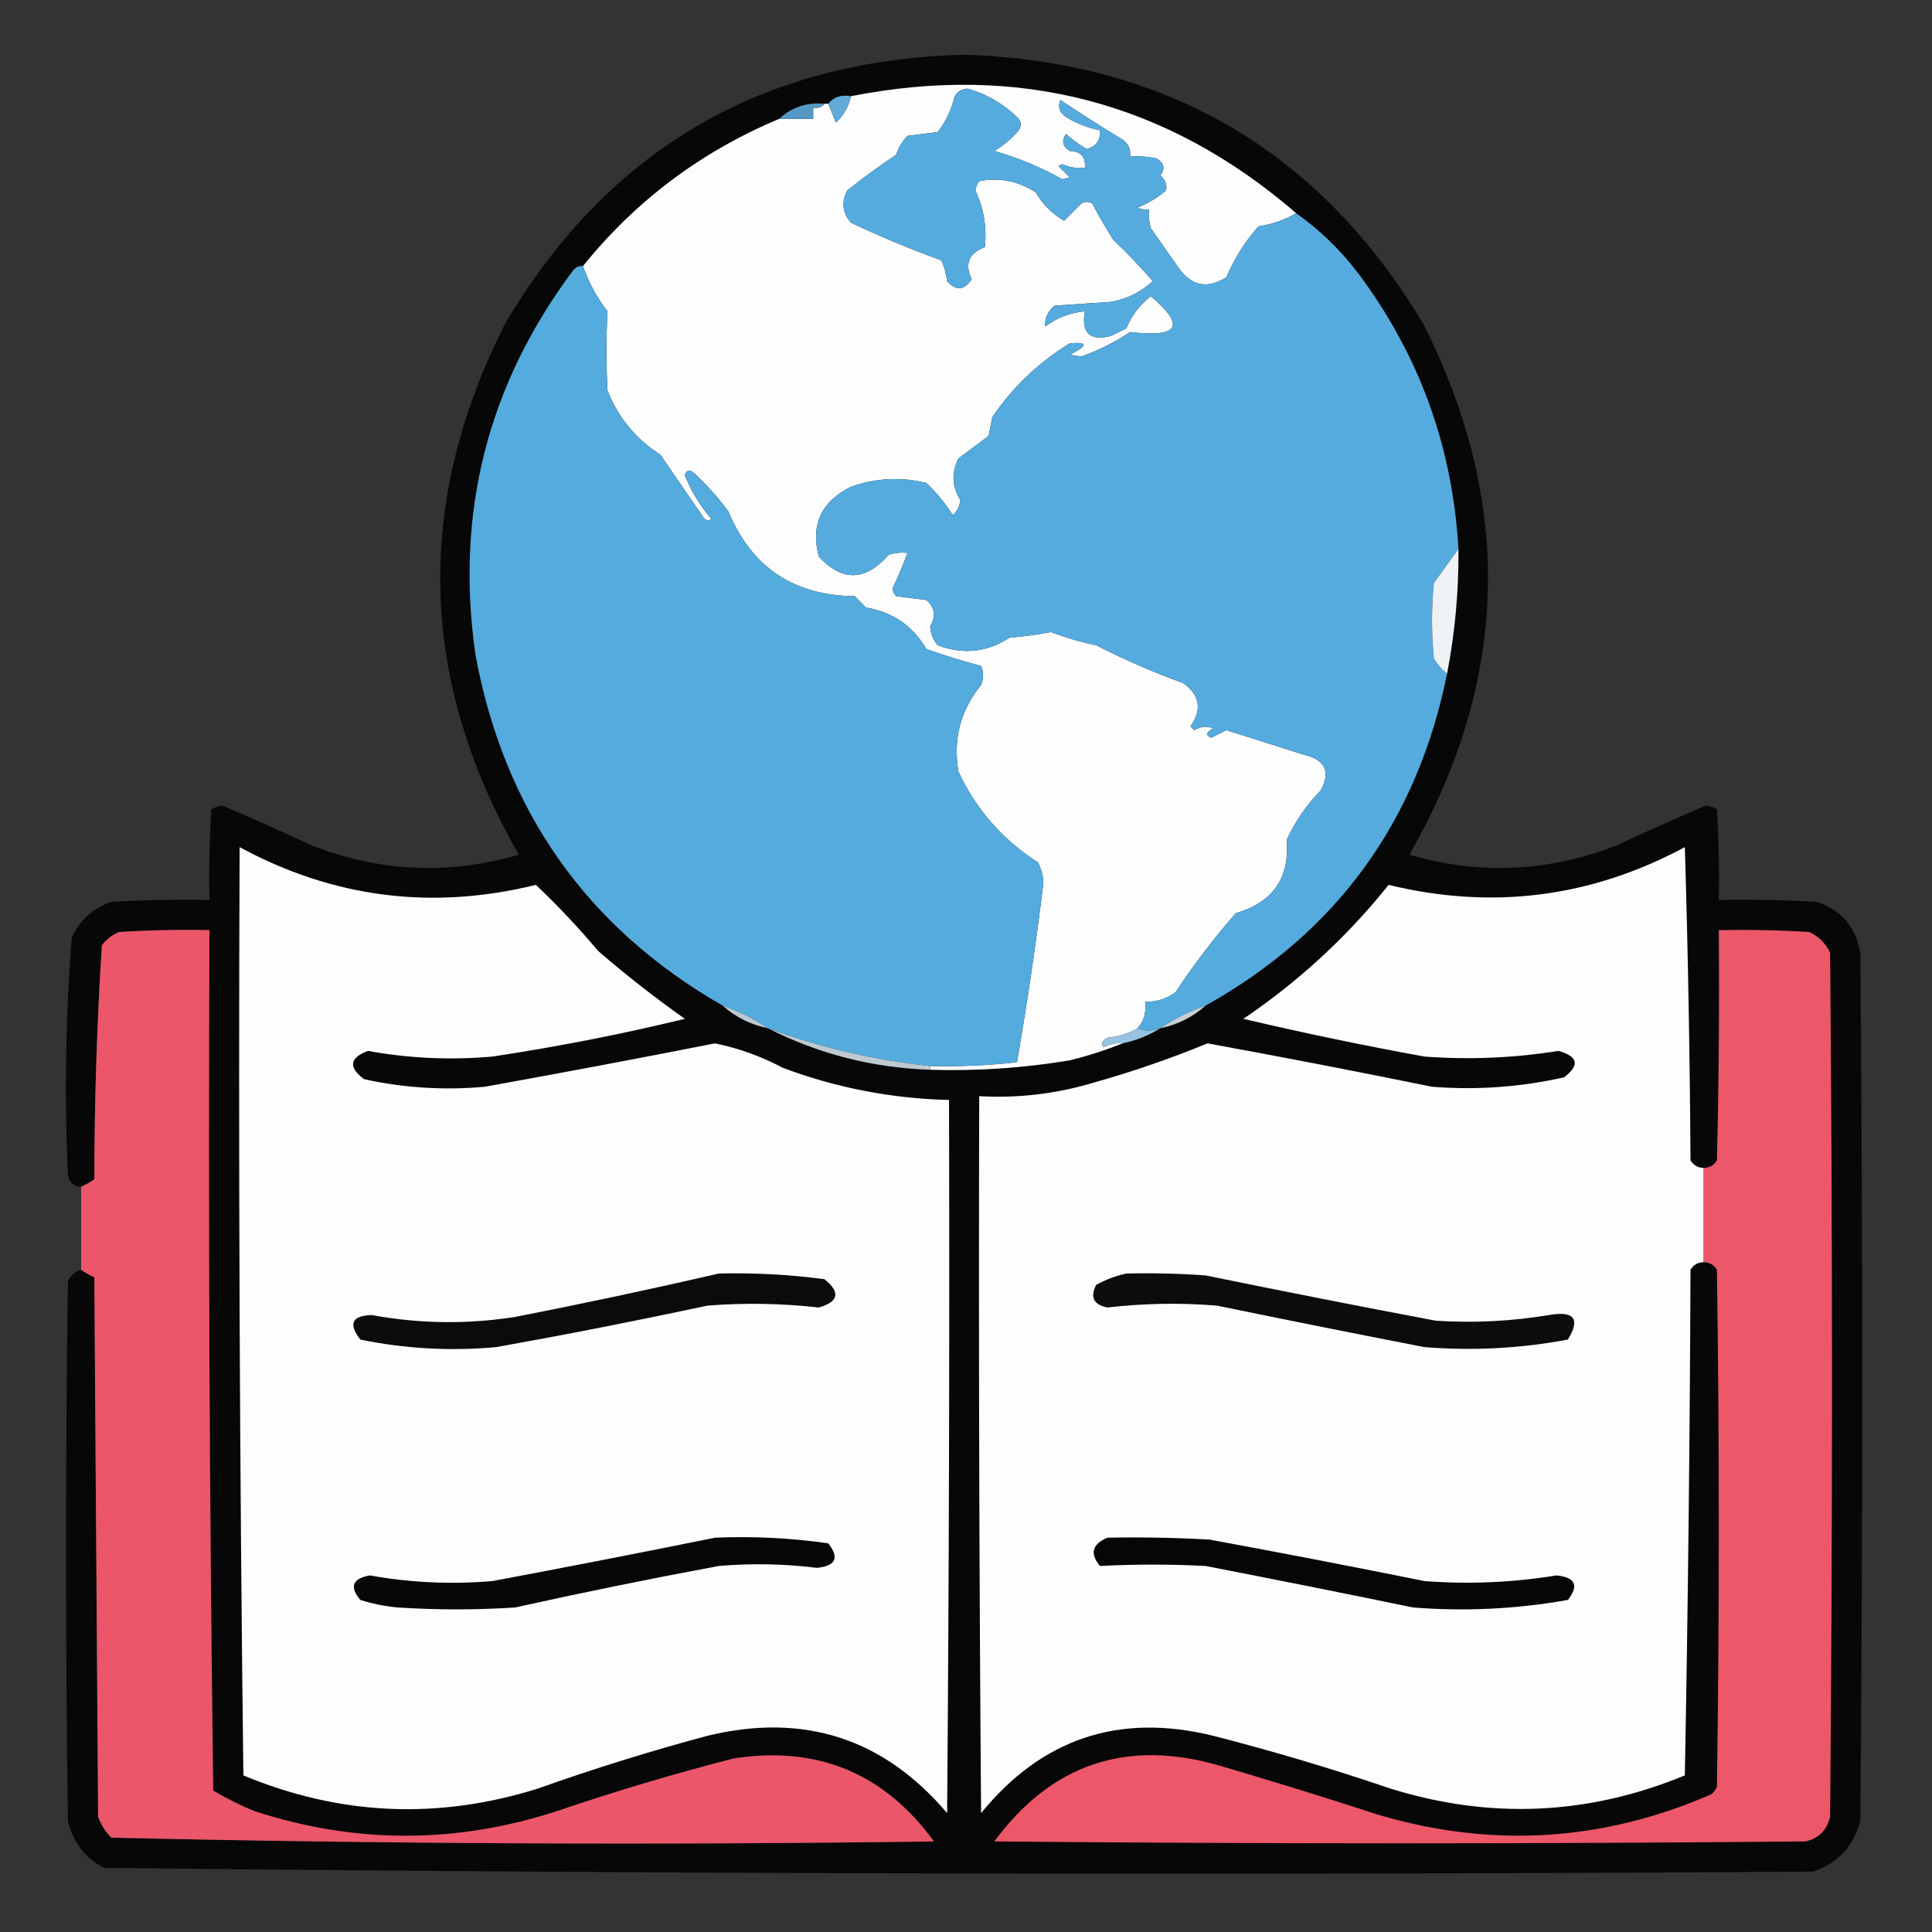 <?xml version="1.0" encoding="UTF-8"?>
<!DOCTYPE svg PUBLIC "-//W3C//DTD SVG 1.1//EN" "http://www.w3.org/Graphics/SVG/1.1/DTD/svg11.dtd">
<svg xmlns="http://www.w3.org/2000/svg" version="1.1" width="512px" height="512px" style="shape-rendering:geometricPrecision; text-rendering:geometricPrecision; image-rendering:optimizeQuality; fill-rule:evenodd; clip-rule:evenodd" xmlns:xlink="http://www.w3.org/1999/xlink">
<rect width="100%" height="100%" fill="#333333" stroke="none"/>
<g><path style="opacity:0.953" fill="#070606" d="M 21.5,336.5 C 22.531,337.249 23.698,337.915 25,338.5C 25.333,386.167 25.667,433.833 26,481.5C 26.792,483.587 27.959,485.421 29.5,487C 102.085,488.66 174.752,488.993 247.5,488C 234.359,469.948 216.692,462.615 194.5,466C 178.659,470.058 162.993,474.724 147.5,480C 120.81,488.665 94.144,488.665 67.5,480C 63.667,478.448 60,476.615 56.5,474.5C 55.503,398.541 55.17,322.541 55.5,246.5C 47.493,246.334 39.493,246.5 31.5,247C 29.714,247.785 28.214,248.951 27,250.5C 25.689,271.078 25.023,291.744 25,312.5C 23.887,313.305 22.721,313.972 21.5,314.5C 19.589,314.426 18.422,313.426 18,311.5C 17.046,290.449 17.379,269.449 19,248.5C 21.106,243.853 24.606,240.686 29.5,239C 38.16,238.5 46.827,238.334 55.5,238.5C 55.334,230.493 55.5,222.493 56,214.5C 56.893,213.919 57.893,213.585 59,213.5C 66.88,216.856 74.713,220.356 82.5,224C 100.636,231.085 118.969,231.918 137.5,226.5C 110.941,180.147 109.774,133.147 134,85.5C 161.272,39.601 201.772,15.934 255.5,14.5C 309.023,16.247 349.523,39.914 377,85.5C 401.226,133.149 400.059,180.149 373.5,226.5C 392.031,231.918 410.364,231.085 428.5,224C 436.287,220.356 444.12,216.856 452,213.5C 453.107,213.585 454.107,213.919 455,214.5C 455.5,222.493 455.666,230.493 455.5,238.5C 464.173,238.334 472.84,238.5 481.5,239C 488.021,241.206 491.854,245.706 493,252.5C 493.667,329.167 493.667,405.833 493,482.5C 491.273,489.228 487.106,493.728 480.5,496C 329.444,496.995 178.444,496.662 27.5,495C 22.41,492.249 19.243,488.083 18,482.5C 17.333,434.833 17.333,387.167 18,339.5C 18.72,337.944 19.887,336.944 21.5,336.5 Z"/></g>
<g><path style="opacity:1" fill="#fdfdfe" d="M 343.5,56.5 C 340.497,58.262 337.163,59.428 333.5,60C 329.934,64.023 327.1,68.523 325,73.5C 319.796,76.751 315.462,75.751 312,70.5C 309.667,67.167 307.333,63.833 305,60.5C 304.506,58.866 304.34,57.199 304.5,55.5C 303.448,55.65 302.448,55.483 301.5,55C 304.249,53.877 306.749,52.377 309,50.5C 309.333,48.953 308.833,47.62 307.5,46.5C 308.859,44.694 308.525,43.194 306.5,42C 304.19,41.503 301.857,41.337 299.5,41.5C 299.703,39.61 299.037,38.11 297.5,37C 291.915,33.625 286.415,30.125 281,26.5C 280.289,28.367 280.789,29.867 282.5,31C 285.309,32.741 288.309,33.908 291.5,34.5C 291.707,37.127 290.54,38.794 288,39.5C 286.037,38.375 284.204,37.041 282.5,35.5C 281.246,37.259 281.579,38.759 283.5,40C 286.447,40.112 287.78,41.612 287.5,44.5C 285.409,44.682 283.409,44.348 281.5,43.5C 281.167,43.667 280.833,43.833 280.5,44C 281.5,45 282.5,46 283.5,47C 282.833,47.167 282.167,47.333 281.5,47.5C 275.801,44.308 269.801,41.808 263.5,40C 265.96,38.542 268.127,36.709 270,34.5C 270.667,33.5 270.667,32.5 270,31.5C 266.172,27.671 261.672,25.004 256.5,23.5C 254.971,23.529 253.804,24.195 253,25.5C 252.169,29.014 250.669,32.181 248.5,35C 245.833,35.333 243.167,35.667 240.5,36C 239.13,37.441 238.13,39.108 237.5,41C 233.026,43.973 228.693,47.14 224.5,50.5C 222.938,53.614 223.271,56.447 225.5,59C 233.338,62.724 241.338,66.057 249.5,69C 250.249,70.734 250.749,72.567 251,74.5C 253.355,77.164 255.522,76.997 257.5,74C 255.567,69.906 256.733,67.072 261,65.5C 261.551,60.303 260.717,55.303 258.5,50.5C 258.608,49.558 258.941,48.725 259.5,48C 264.894,46.967 269.894,47.967 274.5,51C 276.346,54.179 278.846,56.679 282,58.5C 283.478,57.022 284.978,55.522 286.5,54C 287.5,53.333 288.5,53.333 289.5,54C 291.193,57.216 293.027,60.383 295,63.5C 298.738,67.068 302.238,70.735 305.5,74.5C 302.425,77.368 298.759,79.201 294.5,80C 289.5,80.333 284.5,80.667 279.5,81C 277.668,82.489 276.835,84.322 277,86.5C 280.146,84.174 283.646,82.841 287.5,82.5C 286.506,88.325 288.839,90.492 294.5,89C 295.833,88.333 297.167,87.667 298.5,87C 299.9,83.598 302.067,80.764 305,78.5C 314.292,86.388 312.458,89.555 299.5,88C 295.393,90.72 291.06,92.887 286.5,94.5C 285.5,94.333 284.5,94.167 283.5,94C 288.403,91.544 288.403,90.544 283.5,91C 275.255,96.035 268.421,102.535 263,110.5C 262.667,112.167 262.333,113.833 262,115.5C 259.333,117.5 256.667,119.5 254,121.5C 252.104,125.218 252.271,128.884 254.5,132.5C 254.363,134.107 253.696,135.441 252.5,136.5C 250.525,133.391 248.192,130.557 245.5,128C 238.806,126.331 232.14,126.665 225.5,129C 217.615,132.931 214.782,139.098 217,147.5C 223.198,154.214 229.364,154.048 235.5,147C 237.134,146.506 238.801,146.34 240.5,146.5C 239.341,149.662 238.008,152.829 236.5,156C 236.645,156.772 236.978,157.439 237.5,158C 240.167,158.333 242.833,158.667 245.5,159C 247.751,160.989 248.084,163.322 246.5,166C 246.615,167.895 247.282,169.562 248.5,171C 255.282,173.533 261.615,172.866 267.5,169C 271.195,168.682 274.862,168.182 278.5,167.5C 282.398,168.975 286.398,170.142 290.5,171C 297.98,174.826 305.646,178.159 313.5,181C 317.961,184.143 318.628,187.977 315.5,192.5C 315.833,192.833 316.167,193.167 316.5,193.5C 318.098,192.515 319.765,192.349 321.5,193C 319.604,194.065 319.437,194.898 321,195.5C 322.333,194.833 323.667,194.167 325,193.5C 331.819,195.665 338.652,197.832 345.5,200C 351.193,201.325 352.693,204.492 350,209.5C 346.26,213.311 343.26,217.644 341,222.5C 341.842,232.637 337.342,239.137 327.5,242C 321.681,248.64 316.348,255.64 311.5,263C 309.091,264.707 306.425,265.54 303.5,265.5C 303.834,268.188 303.168,270.521 301.5,272.5C 299.049,273.894 296.382,274.728 293.5,275C 292.04,275.811 291.707,276.645 292.5,277.5C 294.071,276.691 295.738,276.357 297.5,276.5C 293.047,278.288 288.38,279.788 283.5,281C 271.251,283.042 258.917,283.875 246.5,283.5C 246.5,283.167 246.5,282.833 246.5,282.5C 254.201,282.691 261.868,282.358 269.5,281.5C 272.229,265.797 274.562,249.964 276.5,234C 276.458,232.033 275.958,230.199 275,228.5C 265.683,222.535 258.683,214.535 254,204.5C 252.523,195.931 254.523,188.264 260,181.5C 260.667,179.833 260.667,178.167 260,176.5C 255.131,175.199 250.298,173.699 245.5,172C 241.902,165.863 236.568,162.197 229.5,161C 228.5,160 227.5,159 226.5,158C 210.366,157.853 199.2,150.353 193,135.5C 190.203,131.701 187.036,128.201 183.5,125C 182.517,124.409 181.85,124.743 181.5,126C 183.222,130.218 185.555,134.052 188.5,137.5C 187.645,138.293 186.811,137.96 186,136.5C 182.333,131.167 178.667,125.833 175,120.5C 168.477,116.315 163.81,110.648 161,103.5C 160.603,96.477 160.603,89.477 161,82.5C 158.128,78.817 155.962,74.817 154.5,70.5C 168.497,53.156 185.831,40.156 206.5,31.5C 209.5,31.5 212.5,31.5 215.5,31.5C 215.5,30.5 215.5,29.5 215.5,28.5C 216.791,28.737 217.791,28.404 218.5,27.5C 218.833,27.5 219.167,27.5 219.5,27.5C 220.163,29.042 220.83,30.709 221.5,32.5C 223.576,30.619 224.91,28.285 225.5,25.5C 270.072,16.703 309.405,27.037 343.5,56.5 Z"/></g>
<g><path style="opacity:1" fill="#55abde" d="M 343.5,56.5 C 349.772,60.937 355.272,66.27 360,72.5C 376.134,94.116 384.967,118.45 386.5,145.5C 384.355,148.433 382.188,151.433 380,154.5C 379.333,161.167 379.333,167.833 380,174.5C 380.949,176.093 382.115,177.426 383.5,178.5C 375.566,217.741 354.232,247.075 319.5,266.5C 315.182,267.992 311.182,269.992 307.5,272.5C 305.309,273.291 303.309,273.291 301.5,272.5C 303.168,270.521 303.834,268.188 303.5,265.5C 306.425,265.54 309.091,264.707 311.5,263C 316.348,255.64 321.681,248.64 327.5,242C 337.342,239.137 341.842,232.637 341,222.5C 343.26,217.644 346.26,213.311 350,209.5C 352.693,204.492 351.193,201.325 345.5,200C 338.652,197.832 331.819,195.665 325,193.5C 323.667,194.167 322.333,194.833 321,195.5C 319.437,194.898 319.604,194.065 321.5,193C 319.765,192.349 318.098,192.515 316.5,193.5C 316.167,193.167 315.833,192.833 315.5,192.5C 318.628,187.977 317.961,184.143 313.5,181C 305.646,178.159 297.98,174.826 290.5,171C 286.398,170.142 282.398,168.975 278.5,167.5C 274.862,168.182 271.195,168.682 267.5,169C 261.615,172.866 255.282,173.533 248.5,171C 247.282,169.562 246.615,167.895 246.5,166C 248.084,163.322 247.751,160.989 245.5,159C 242.833,158.667 240.167,158.333 237.5,158C 236.978,157.439 236.645,156.772 236.5,156C 238.008,152.829 239.341,149.662 240.5,146.5C 238.801,146.34 237.134,146.506 235.5,147C 229.364,154.048 223.198,154.214 217,147.5C 214.782,139.098 217.615,132.931 225.5,129C 232.14,126.665 238.806,126.331 245.5,128C 248.192,130.557 250.525,133.391 252.5,136.5C 253.696,135.441 254.363,134.107 254.5,132.5C 252.271,128.884 252.104,125.218 254,121.5C 256.667,119.5 259.333,117.5 262,115.5C 262.333,113.833 262.667,112.167 263,110.5C 268.421,102.535 275.255,96.035 283.5,91C 288.403,90.544 288.403,91.544 283.5,94C 284.5,94.167 285.5,94.333 286.5,94.5C 291.06,92.887 295.393,90.72 299.5,88C 312.458,89.555 314.292,86.388 305,78.5C 302.067,80.764 299.9,83.598 298.5,87C 297.167,87.667 295.833,88.333 294.5,89C 288.839,90.492 286.506,88.325 287.5,82.5C 283.646,82.841 280.146,84.174 277,86.5C 276.835,84.322 277.668,82.489 279.5,81C 284.5,80.667 289.5,80.333 294.5,80C 298.759,79.201 302.425,77.368 305.5,74.5C 302.238,70.735 298.738,67.068 295,63.5C 293.027,60.383 291.193,57.216 289.5,54C 288.5,53.333 287.5,53.333 286.5,54C 284.978,55.522 283.478,57.022 282,58.5C 278.846,56.679 276.346,54.179 274.5,51C 269.894,47.967 264.894,46.967 259.5,48C 258.941,48.725 258.608,49.558 258.5,50.5C 260.717,55.303 261.551,60.303 261,65.5C 256.733,67.072 255.567,69.906 257.5,74C 255.522,76.997 253.355,77.164 251,74.5C 250.749,72.567 250.249,70.734 249.5,69C 241.338,66.057 233.338,62.724 225.5,59C 223.271,56.447 222.938,53.614 224.5,50.5C 228.693,47.14 233.026,43.973 237.5,41C 238.13,39.108 239.13,37.441 240.5,36C 243.167,35.667 245.833,35.333 248.5,35C 250.669,32.181 252.169,29.014 253,25.5C 253.804,24.195 254.971,23.529 256.5,23.5C 261.672,25.004 266.172,27.671 270,31.5C 270.667,32.5 270.667,33.5 270,34.5C 268.127,36.709 265.96,38.542 263.5,40C 269.801,41.808 275.801,44.308 281.5,47.5C 282.167,47.333 282.833,47.167 283.5,47C 282.5,46 281.5,45 280.5,44C 280.833,43.833 281.167,43.667 281.5,43.5C 283.409,44.348 285.409,44.682 287.5,44.5C 287.78,41.612 286.447,40.112 283.5,40C 281.579,38.759 281.246,37.259 282.5,35.5C 284.204,37.041 286.037,38.375 288,39.5C 290.54,38.794 291.707,37.127 291.5,34.5C 288.309,33.908 285.309,32.741 282.5,31C 280.789,29.867 280.289,28.367 281,26.5C 286.415,30.125 291.915,33.625 297.5,37C 299.037,38.11 299.703,39.61 299.5,41.5C 301.857,41.337 304.19,41.503 306.5,42C 308.525,43.194 308.859,44.694 307.5,46.5C 308.833,47.62 309.333,48.953 309,50.5C 306.749,52.377 304.249,53.877 301.5,55C 302.448,55.483 303.448,55.65 304.5,55.5C 304.34,57.199 304.506,58.866 305,60.5C 307.333,63.833 309.667,67.167 312,70.5C 315.462,75.751 319.796,76.751 325,73.5C 327.1,68.523 329.934,64.023 333.5,60C 337.163,59.428 340.497,58.262 343.5,56.5 Z"/></g>
<g><path style="opacity:1" fill="#62abd8" d="M 225.5,25.5 C 224.91,28.285 223.576,30.619 221.5,32.5C 220.83,30.709 220.163,29.042 219.5,27.5C 220.918,25.692 222.918,25.025 225.5,25.5 Z"/></g>
<g><path style="opacity:1" fill="#5499c4" d="M 218.5,27.5 C 217.791,28.404 216.791,28.737 215.5,28.5C 215.5,29.5 215.5,30.5 215.5,31.5C 212.5,31.5 209.5,31.5 206.5,31.5C 209.793,28.402 213.793,27.069 218.5,27.5 Z"/></g>
<g><path style="opacity:1" fill="#54abde" d="M 154.5,70.5 C 155.962,74.817 158.128,78.817 161,82.5C 160.603,89.477 160.603,96.477 161,103.5C 163.81,110.648 168.477,116.315 175,120.5C 178.667,125.833 182.333,131.167 186,136.5C 186.811,137.96 187.645,138.293 188.5,137.5C 185.555,134.052 183.222,130.218 181.5,126C 181.85,124.743 182.517,124.409 183.5,125C 187.036,128.201 190.203,131.701 193,135.5C 199.2,150.353 210.366,157.853 226.5,158C 227.5,159 228.5,160 229.5,161C 236.568,162.197 241.902,165.863 245.5,172C 250.298,173.699 255.131,175.199 260,176.5C 260.667,178.167 260.667,179.833 260,181.5C 254.523,188.264 252.523,195.931 254,204.5C 258.683,214.535 265.683,222.535 275,228.5C 275.958,230.199 276.458,232.033 276.5,234C 274.562,249.964 272.229,265.797 269.5,281.5C 261.868,282.358 254.201,282.691 246.5,282.5C 231.73,280.947 217.397,277.613 203.5,272.5C 199.818,269.992 195.818,267.992 191.5,266.5C 155.444,245.79 133.611,214.79 126,173.5C 120.584,135.827 129.251,101.827 152,71.5C 152.671,70.748 153.504,70.414 154.5,70.5 Z"/></g>
<g><path style="opacity:1" fill="#eff2f4" d="M 386.5,145.5 C 386.599,156.611 385.599,167.611 383.5,178.5C 382.115,177.426 380.949,176.093 380,174.5C 379.333,167.833 379.333,161.167 380,154.5C 382.188,151.433 384.355,148.433 386.5,145.5 Z"/></g>
<g><path style="opacity:1" fill="#fdfdfd" d="M 63.5,224.5 C 88.309,237.942 114.476,241.275 142,234.5C 147.771,239.942 153.271,245.775 158.5,252C 165.88,258.382 173.547,264.382 181.5,270C 164.645,274.087 147.645,277.42 130.5,280C 119.414,280.984 108.414,280.484 97.5,278.5C 92.61,280.347 92.277,282.847 96.5,286C 107.059,288.312 117.725,288.979 128.5,288C 148.857,284.328 169.191,280.494 189.5,276.5C 195.766,277.794 201.766,279.96 207.5,283C 221.696,288.31 236.362,291.144 251.5,291.5C 251.667,354.501 251.5,417.501 251,480.5C 234.171,460.66 213.004,453.827 187.5,460C 172.307,464.065 157.307,468.731 142.5,474C 116.014,482.296 90.014,481.129 64.5,470.5C 63.5,388.503 63.167,306.503 63.5,224.5 Z"/></g>
<g><path style="opacity:1" fill="#fdfdfd" d="M 451.5,309.5 C 451.5,317.833 451.5,326.167 451.5,334.5C 449.983,334.511 448.816,335.177 448,336.5C 447.833,381.17 447.333,425.837 446.5,470.5C 420.935,481.045 394.935,482.212 368.5,474C 353.007,468.724 337.341,464.058 321.5,460C 296.602,453.875 276.102,460.709 260,480.5C 259.5,417.168 259.333,353.834 259.5,290.5C 269.704,291.071 279.704,289.904 289.5,287C 299.912,284.085 310.079,280.585 320,276.5C 339.877,280.126 359.711,283.96 379.5,288C 391.29,288.932 402.957,288.099 414.5,285.5C 418.714,282.291 418.214,279.958 413,278.5C 401.23,280.384 389.397,280.884 377.5,280C 361.416,277.083 345.416,273.75 329.5,270C 344.147,260.1 356.98,248.267 368,234.5C 395.471,241.182 421.638,237.848 446.5,224.5C 447.333,252.161 447.833,279.827 448,307.5C 448.816,308.823 449.983,309.489 451.5,309.5 Z"/></g>
<g><path style="opacity:1" fill="#ec566a" d="M 21.5,336.5 C 21.5,329.167 21.5,321.833 21.5,314.5C 22.721,313.972 23.887,313.305 25,312.5C 25.023,291.744 25.689,271.078 27,250.5C 28.214,248.951 29.714,247.785 31.5,247C 39.493,246.5 47.493,246.334 55.5,246.5C 55.17,322.541 55.503,398.541 56.5,474.5C 60,476.615 63.667,478.448 67.5,480C 94.144,488.665 120.81,488.665 147.5,480C 162.993,474.724 178.659,470.058 194.5,466C 216.692,462.615 234.359,469.948 247.5,488C 174.752,488.993 102.085,488.66 29.5,487C 27.959,485.421 26.792,483.587 26,481.5C 25.667,433.833 25.333,386.167 25,338.5C 23.698,337.915 22.531,337.249 21.5,336.5 Z"/></g>
<g><path style="opacity:1" fill="#ec576a" d="M 451.5,334.5 C 451.5,326.167 451.5,317.833 451.5,309.5C 453.017,309.489 454.184,308.823 455,307.5C 455.5,287.169 455.667,266.836 455.5,246.5C 463.507,246.334 471.507,246.5 479.5,247C 482,248.167 483.833,250 485,252.5C 485.667,328.833 485.667,405.167 485,481.5C 484.14,485.027 481.973,487.193 478.5,488C 406.833,488.667 335.167,488.667 263.5,488C 278.729,467.368 298.729,460.702 323.5,468C 337.561,472.131 351.561,476.465 365.5,481C 395.564,489.82 424.897,487.987 453.5,475.5C 454.192,474.975 454.692,474.308 455,473.5C 455.667,427.833 455.667,382.167 455,336.5C 454.184,335.177 453.017,334.511 451.5,334.5 Z"/></g>
<g><path style="opacity:1" fill="#bdcad1" d="M 191.5,266.5 C 195.818,267.992 199.818,269.992 203.5,272.5C 198.914,271.54 194.914,269.54 191.5,266.5 Z"/></g>
<g><path style="opacity:1" fill="#c7d0d5" d="M 319.5,266.5 C 316.086,269.54 312.086,271.54 307.5,272.5C 311.182,269.992 315.182,267.992 319.5,266.5 Z"/></g>
<g><path style="opacity:1" fill="#becad2" d="M 203.5,272.5 C 217.397,277.613 231.73,280.947 246.5,282.5C 246.5,282.833 246.5,283.167 246.5,283.5C 231.245,282.988 216.912,279.322 203.5,272.5 Z"/></g>
<g><path style="opacity:1" fill="#96c3e1" d="M 301.5,272.5 C 303.309,273.291 305.309,273.291 307.5,272.5C 304.47,274.403 301.137,275.737 297.5,276.5C 295.738,276.357 294.071,276.691 292.5,277.5C 291.707,276.645 292.04,275.811 293.5,275C 296.382,274.728 299.049,273.894 301.5,272.5 Z"/></g>
<g><path style="opacity:1" fill="#0b0b0b" d="M 190.5,337.5 C 199.874,337.269 209.208,337.769 218.5,339C 222.786,342.473 222.286,344.973 217,346.5C 207.191,345.396 197.357,345.229 187.5,346C 168.898,349.984 150.232,353.65 131.5,357C 119.379,358.107 107.379,357.44 95.5,355C 92.25,350.822 93.25,348.655 98.5,348.5C 111.147,350.824 123.814,350.991 136.5,349C 154.698,345.445 172.698,341.612 190.5,337.5 Z"/></g>
<g><path style="opacity:1" fill="#0c0c0c" d="M 298.5,337.5 C 305.508,337.334 312.508,337.5 319.5,338C 339.806,342.16 360.14,346.16 380.5,350C 390.552,350.654 400.552,350.154 410.5,348.5C 417.198,347.338 418.865,349.504 415.5,355C 402.932,357.355 390.265,358.022 377.5,357C 359.153,353.442 340.819,349.775 322.5,346C 312.805,345.217 303.138,345.384 293.5,346.5C 289.823,345.792 288.823,343.792 290.5,340.5C 293.092,339.083 295.759,338.083 298.5,337.5 Z"/></g>
<g><path style="opacity:1" fill="#070707" d="M 189.5,407.5 C 199.58,407.077 209.58,407.577 219.5,409C 222.498,412.818 221.498,414.984 216.5,415.5C 207.855,414.421 199.188,414.255 190.5,415C 172.427,418.352 154.427,422.019 136.5,426C 126.167,426.667 115.833,426.667 105.5,426C 102.086,425.703 98.753,425.036 95.5,424C 92.554,420.509 93.388,418.342 98,417.5C 108.759,419.427 119.592,419.927 130.5,419C 150.327,415.286 169.994,411.453 189.5,407.5 Z"/></g>
<g><path style="opacity:1" fill="#060606" d="M 293.5,407.5 C 302.506,407.334 311.506,407.5 320.5,408C 339.523,411.505 358.523,415.172 377.5,419C 389.231,419.897 400.898,419.397 412.5,417.5C 417.498,418.016 418.498,420.182 415.5,424C 401.939,426.419 388.272,427.086 374.5,426C 356.19,422.226 337.857,418.559 319.5,415C 310.141,414.517 300.808,414.517 291.5,415C 288.759,411.711 289.425,409.211 293.5,407.5 Z"/></g>
</svg>
